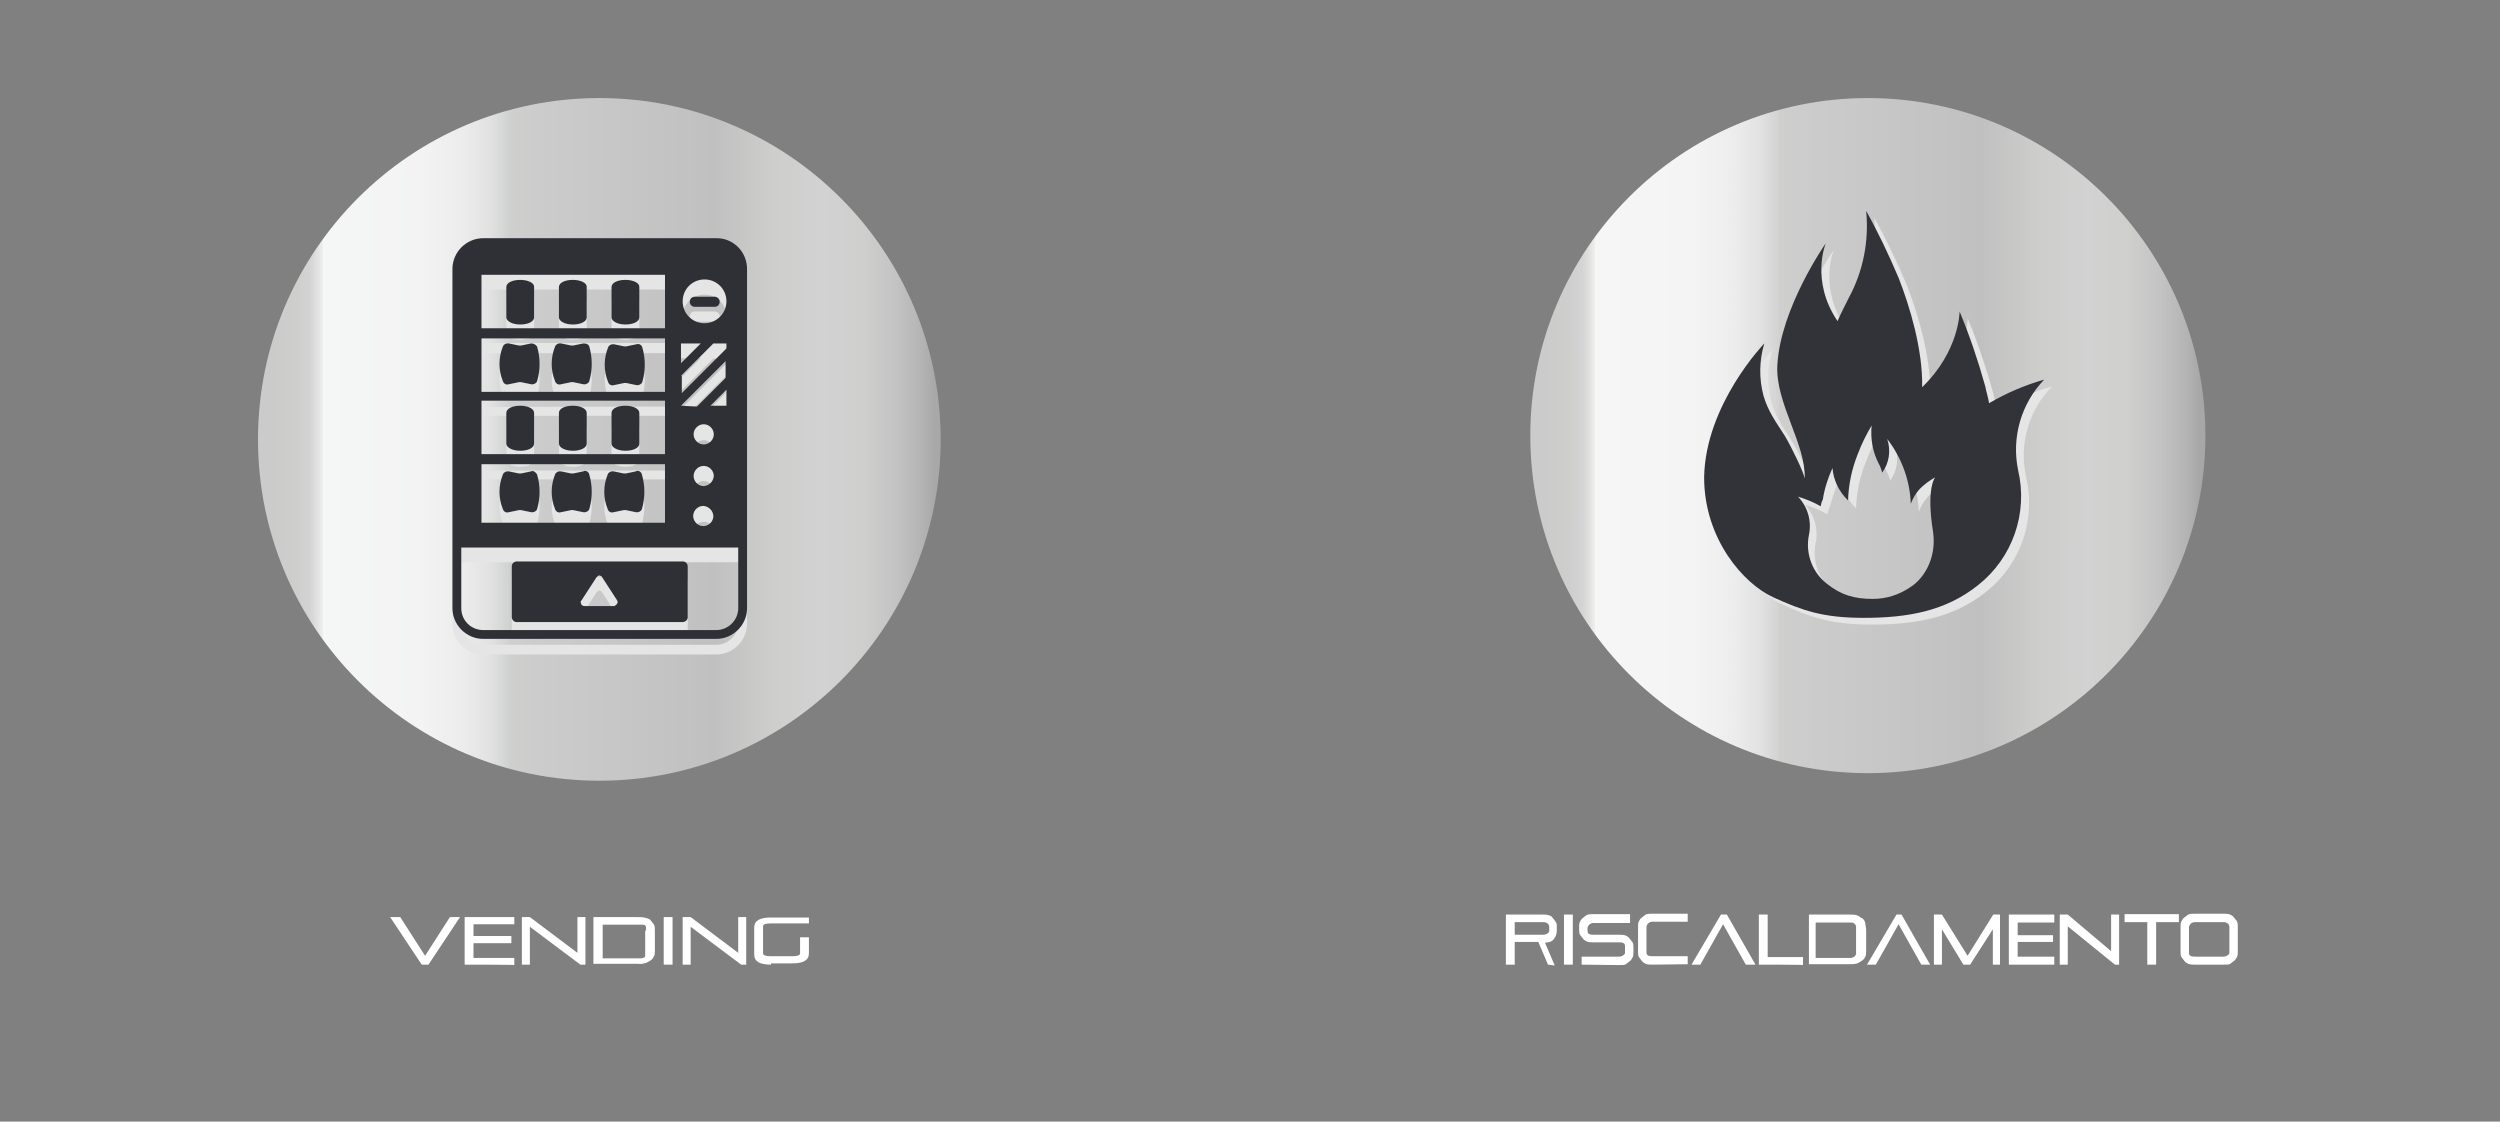 <?xml version="1.0" encoding="utf-8"?>
<!-- Generator: Adobe Illustrator 26.0.1, SVG Export Plug-In . SVG Version: 6.00 Build 0)  -->
<svg version="1.1" id="Livello_1" xmlns="http://www.w3.org/2000/svg" xmlns:xlink="http://www.w3.org/1999/xlink" x="0px" y="0px"
	 viewBox="0 0 594 266.5" style="enable-background:new 0 0 594 266.5;" xml:space="preserve">
<rect x="0" y="0" width="594" height="266.5" fill="#808080" stroke="none"/>
<style type="text/css">
	.st0{fill:url(#SVGID_1_);}
	.st1{fill:#FFFFFF;}
	.st2{fill:#E5E5E5;}
	.st3{fill:#2E3036;}
	.st4{fill:url(#SVGID_00000122720401710743516180000012940178228194230718_);}
	.st5{fill:#323239;}
	.st6{fill:url(#SVGID_00000119825320231232063760000001299310675850665890_);}
	.st7{fill:url(#SVGID_00000047020904666665969780000007657111330157400753_);}
</style>
<g id="Livello_2_00000049904785172592655120000012369567168337052052_">
	<g id="Livello_1-2">
		
			<linearGradient id="SVGID_1_" gradientUnits="userSpaceOnUse" x1="64.2" y1="1088.49" x2="222.06" y2="1088.49" gradientTransform="matrix(1 0 0 1 0 -984.1)">
			<stop  offset="0" style="stop-color:#CBCBCB"/>
			<stop  offset="4.000000e-02" style="stop-color:#CECECD"/>
			<stop  offset="6.000000e-02" style="stop-color:#D4D4D4"/>
			<stop  offset="7.000000e-02" style="stop-color:#E0E0DF"/>
			<stop  offset="8.000000e-02" style="stop-color:#F1F0F0"/>
			<stop  offset="8.000000e-02" style="stop-color:#F5F6F6"/>
			<stop  offset="0.23" style="stop-color:#F3F3F3"/>
			<stop  offset="0.29" style="stop-color:#ECECEC"/>
			<stop  offset="0.33" style="stop-color:#E1E2E1"/>
			<stop  offset="0.36" style="stop-color:#D0D1D1"/>
			<stop  offset="0.36" style="stop-color:#CFCFCE"/>
			<stop  offset="0.4" style="stop-color:#CCCCCC"/>
			<stop  offset="0.67" style="stop-color:#C1C0C0"/>
			<stop  offset="0.68" style="stop-color:#C2C2C2"/>
			<stop  offset="0.76" style="stop-color:#CECECD"/>
			<stop  offset="0.83" style="stop-color:#D2D2D2"/>
			<stop  offset="0.89" style="stop-color:#CFCFCE"/>
			<stop  offset="0.94" style="stop-color:#C4C4C4"/>
			<stop  offset="0.98" style="stop-color:#B4B4B4"/>
			<stop  offset="1" style="stop-color:#A9A8A8"/>
		</linearGradient>
		<circle class="st0" cx="142.4" cy="104.4" r="81.1"/>
		<path class="st1" d="M100.2,229.2l-7.5-11.3h2.4l5.9,9.2l5.9-9.2h2.4l-7.5,11.3H100.2z"/>
		<path class="st1" d="M110.4,229.2v-11.3h11.8v1.7h-9.7v2.8h9v1.7h-9v3.5h9.7v1.7C122.1,229.2,110.4,229.2,110.4,229.2z"/>
		<path class="st1" d="M137.9,229.2l-12-9v9H124v-11.3h1.9l11.3,8.5v-8.5h1.9v11.3L137.9,229.2z"/>
		<path class="st1" d="M141,229.2v-11.3h10.4c0.7,0,1.4,0,2.1,0.2c0.5,0.2,0.9,0.2,1.2,0.7c0.2,0.2,0.5,0.7,0.7,0.9
			c0.2,0.4,0.2,0.9,0.2,1.4v4.7c0,0.5,0,1-0.2,1.4c-0.2,0.4-0.4,0.7-0.7,0.9c-0.4,0.3-0.8,0.5-1.2,0.7c-0.7,0.2-1.4,0.3-2.1,0.2H141
			V229.2z M153.5,221.1v-0.7c0-0.2-0.1-0.4-0.2-0.5c-0.2-0.2-0.4-0.2-0.7-0.2h-9.4v8h9.2c0.2,0,0.5-0.2,0.7-0.2
			c0.2-0.2,0.2-0.2,0.2-0.5v-5.9L153.5,221.1z"/>
		<path class="st1" d="M157.7,229.2v-11.3h2.1v11.3L157.7,229.2z"/>
		<path class="st1" d="M176.1,229.2l-12-9v9h-1.9v-11.3h1.9l11.3,8.5v-8.5h1.9v11.3L176.1,229.2z"/>
		<path class="st1" d="M183.2,229.2c-2.6,0-4-0.7-4-2.4v-6.4c0-1.7,1.4-2.4,4-2.4h9v1.4h-9c-1.2,0-1.9,0.2-1.9,0.7v6.4
			c0,0.5,0.7,0.7,1.9,0.7h5c1.2,0,1.9-0.2,1.9-0.7v-3.8h2.1v3.8c0,1.7-1.4,2.4-4,2.4h-5V229.2z"/>
		<path class="st2" d="M170.2,60.3h-55.4c-4,0-7.3,3.3-7.3,7.3v80.6c0,4,3.3,7.3,7.3,7.3h55.4c4,0,7.3-3.3,7.3-7.3V67.6
			c0.1-4-3.1-7.2-7.1-7.3C170.3,60.3,170.2,60.3,170.2,60.3z M167.4,80.4c-2.9,0-5.2-2.3-5.2-5.2s2.3-5.2,5.2-5.2
			c2.9,0,5.2,2.3,5.2,5.2l0,0C172.5,78,170.2,80.3,167.4,80.4z M166.5,85.1l-4.7,4.7v-4.7H166.5z M114.4,68.8H158v12.7h-43.6V68.8z
			 M114.4,98.8H158v13h-43.6V98.8z M114.4,96.7V83.9H158v12.7L114.4,96.7L114.4,96.7z M161.8,92.9c0.1,0,0.2-0.1,0.2-0.2l7.3-7.3
			l0.2-0.2h3.1v1.2c-0.1,0-0.2,0.1-0.2,0.2L162,97v-4L161.8,92.9z M114.4,113.9H158v13.9h-43.6V113.9z M161.8,100
			c0.1,0,0.2-0.1,0.2-0.2l10.4-10.4v4c-0.1,0-0.2,0.1-0.2,0.2l-6.4,6.4l-0.2,0.2L161.8,100z M167.2,119.1c-1.3,0-2.4-1.1-2.4-2.4
			s1.1-2.4,2.4-2.4c1.3,0,2.4,1.1,2.4,2.4C169.5,118,168.5,119,167.2,119.1z M169.5,126.4c0,1.3-1.1,2.4-2.4,2.4s-2.4-1.1-2.4-2.4
			c0-1.3,1.1-2.4,2.4-2.4c1.2-0.1,2.3,0.8,2.4,2C169.5,126.1,169.5,126.3,169.5,126.4z M167.2,109.4c-1.3,0-2.4-1.1-2.4-2.4
			s1.1-2.4,2.4-2.4c1.3,0,2.4,1.1,2.4,2.4C169.5,108.3,168.5,109.3,167.2,109.4z M168.8,100.2l3.8-3.8v3.8H168.8z M170.2,153.2
			h-55.4c-2.9,0-5.2-2.3-5.2-5.2v-14.4h65.8V148C175.4,150.8,173.1,153.2,170.2,153.2C170.2,153.2,170.2,153.2,170.2,153.2z"/>
		<path class="st2" d="M162.2,137h-39.4c-0.6,0-1.2,0.5-1.2,1.1c0,0,0,0.1,0,0.1v12c0,0.6,0.5,1.2,1.1,1.2c0,0,0.1,0,0.1,0h39.4
			c0.6,0,1.2-0.5,1.2-1.1c0,0,0-0.1,0-0.1v-12c0.1-0.6-0.4-1.1-1-1.2C162.3,137,162.2,137,162.2,137z M138.2,146.2l3.5-5.4
			c0.2-0.2,0.5-0.5,0.7-0.5c0.3,0.1,0.6,0.2,0.7,0.5l3.5,5.4c0.2,0.3,0.2,0.6,0,0.9c-0.2,0.2-0.5,0.5-0.7,0.5h-7.1
			c-0.2,0-0.7-0.2-0.7-0.5C137.8,146.8,137.9,146.4,138.2,146.2C138.2,146.2,138.2,146.2,138.2,146.2z"/>
		<path class="st2" d="M123.6,70c-1.9,0-3.3,0.7-3.3,1.7V79c0,0.9,1.4,1.7,3.3,1.7c1.9,0,3.3-0.7,3.3-1.7v-7.3
			C126.9,70.7,125.4,70,123.6,70z"/>
		<path class="st2" d="M148.6,70c-1.9,0-3.3,0.7-3.3,1.7V79c0,0.9,1.4,1.7,3.3,1.7c1.9,0,3.3-0.7,3.3-1.7v-7.3
			C151.9,70.7,150.4,70,148.6,70z"/>
		<path class="st2" d="M123.6,100.2c-1.9,0-3.3,0.7-3.3,1.7v7.3c0,0.9,1.4,1.7,3.3,1.7c1.9,0,3.3-0.7,3.3-1.7v-7.3
			C126.9,100.7,125.4,100.2,123.6,100.2z"/>
		<path class="st2" d="M148.6,100.2c-1.9,0-3.3,0.7-3.3,1.7v7.3c0,0.9,1.4,1.7,3.3,1.7c1.9,0,3.3-0.7,3.3-1.7v-7.3
			C151.9,100.7,150.4,100.2,148.6,100.2z"/>
		<path class="st2" d="M136.1,70c-1.9,0-3.3,0.7-3.3,1.7V79c0,0.9,1.4,1.7,3.3,1.7c1.9,0,3.3-0.7,3.3-1.7v-7.3
			C139.4,70.7,137.9,70,136.1,70z"/>
		<path class="st2" d="M136.1,100.2c-1.9,0-3.3,0.7-3.3,1.7v7.3c0,0.9,1.4,1.7,3.3,1.7c1.9,0,3.3-0.7,3.3-1.7v-7.3
			C139.4,100.7,137.9,100.2,136.1,100.2z"/>
		<path class="st2" d="M126.2,85.3l-2.4,0.5h-0.5l-2.4-0.5c-0.6-0.1-1.2,0.2-1.4,0.7c-1.1,2.7-1.1,5.6,0,8.3
			c0.2,0.6,0.8,0.9,1.4,0.7l2.4-0.5h0.5l2.4,0.5c0.6,0.1,1.2-0.2,1.4-0.7c0.8-2.7,0.8-5.6,0-8.3C127.3,85.6,126.6,85.1,126.2,85.3z"
			/>
		<path class="st2" d="M138.6,85.3l-2.4,0.5h-0.5l-2.4-0.5c-0.6-0.1-1.2,0.2-1.4,0.7c-1.1,2.7-1.1,5.6,0,8.3
			c0.2,0.6,0.8,0.9,1.4,0.7l2.4-0.5h0.5l2.4,0.5c0.6,0.1,1.2-0.2,1.4-0.7c0.8-2.7,0.8-5.6,0-8.3C139.8,85.4,139.1,85.1,138.6,85.3z"
			/>
		<path class="st2" d="M152.6,86c-0.2-0.6-0.8-0.9-1.4-0.7l-2.4,0.5h-0.5l-2.4-0.5c-0.6-0.1-1.2,0.2-1.4,0.7c-1.1,2.7-1.1,5.6,0,8.3
			c0.2,0.6,0.8,0.9,1.4,0.7l2.4-0.5h0.5l2.4,0.5c0.6,0.1,1.2-0.2,1.4-0.7C153.4,91.6,153.4,88.7,152.6,86z"/>
		<path class="st2" d="M126.2,115.5l-2.4,0.5h-0.5l-2.4-0.5c-0.6-0.1-1.2,0.2-1.4,0.7c-1.1,2.7-1.1,5.6,0,8.3
			c0.2,0.6,0.8,0.9,1.4,0.7l2.4-0.5h0.5l2.4,0.5c0.6,0.1,1.2-0.2,1.4-0.7c0.8-2.7,0.8-5.6,0-8.3
			C127.2,115.8,126.7,115.5,126.2,115.5z"/>
		<path class="st2" d="M138.6,115.5l-2.4,0.5h-0.5l-2.4-0.5c-0.6-0.1-1.2,0.2-1.4,0.7c-1.1,2.7-1.1,5.6,0,8.3
			c0.2,0.6,0.8,0.9,1.4,0.7l2.4-0.5h0.5l2.4,0.5c0.6,0.1,1.2-0.2,1.4-0.7c0.8-2.7,0.8-5.6,0-8.3
			C139.7,115.7,139.1,115.4,138.6,115.5z"/>
		<path class="st2" d="M151.1,115.5l-2.4,0.5h-0.5l-2.4-0.5c-0.6-0.1-1.2,0.2-1.4,0.7c-1.1,2.7-1.1,5.6,0,8.3
			c0.2,0.6,0.8,0.9,1.4,0.7l2.4-0.5h0.5l2.4,0.5c0.6,0.1,1.2-0.2,1.4-0.7c0.8-2.7,0.8-5.6,0-8.3
			C152.2,115.7,151.6,115.4,151.1,115.5z"/>
		<path class="st2" d="M169.8,74h-4.7c-0.7,0-1.2,0.5-1.2,1.2s0.5,1.2,1.2,1.2h4.7c0.7,0,1.2-0.5,1.2-1.2S170.4,74,169.8,74z"/>
		<path class="st3" d="M170.2,56.6h-55.4c-4,0-7.3,3.3-7.3,7.3v80.6c0,4,3.3,7.3,7.3,7.3h55.4c4,0,7.3-3.3,7.3-7.3V64.1
			c0.1-4-3-7.4-7-7.5C170.4,56.6,170.3,56.6,170.2,56.6z M167.4,76.8c-2.9,0-5.2-2.3-5.2-5.2s2.3-5.2,5.2-5.2c2.9,0,5.2,2.3,5.2,5.2
			l0,0C172.6,74.5,170.2,76.8,167.4,76.8z M166.5,81.6l-4.7,4.7v-4.7H166.5z M114.4,65.3H158V78h-43.6V65.3z M114.4,95.2H158v12.7
			h-43.6V95.2z M114.4,93.1V80.4H158v12.7H114.4z M161.8,89.3c0.1,0,0.2-0.1,0.2-0.2l7.3-7.3l0.2-0.2h3.1v1.2
			c-0.1,0-0.2,0.1-0.2,0.2L162,93.4v-4L161.8,89.3z M114.4,110.3H158v13.9h-43.6V110.3z M161.8,96.4c0.1,0,0.2-0.1,0.2-0.2
			l10.4-10.4v4c-0.1,0-0.2,0.1-0.2,0.2l-6.4,6.4l-0.2,0.2L161.8,96.4z M167.2,115.5c-1.3,0-2.4-1.1-2.4-2.4s1.1-2.4,2.4-2.4
			c1.3,0,2.4,1.1,2.4,2.4C169.5,114.4,168.5,115.4,167.2,115.5z M169.5,122.6c0,1.3-1.1,2.4-2.4,2.4s-2.4-1.1-2.4-2.4
			c0-1.3,1.1-2.4,2.4-2.4C168.4,120.3,169.4,121.3,169.5,122.6z M167.2,105.6c-1.3,0-2.4-1.1-2.4-2.4s1.1-2.4,2.4-2.4
			c1.3,0,2.4,1.1,2.4,2.4C169.6,104.5,168.5,105.6,167.2,105.6z M168.8,96.4l3.8-3.8v3.8H168.8z M170.2,149.7h-55.4
			c-2.9,0-5.2-2.3-5.2-5.2v-14.4h65.8v14.4C175.4,147.4,173,149.7,170.2,149.7z"/>
		<path class="st3" d="M162.2,133.4h-39.4c-0.6,0-1.2,0.5-1.2,1.1c0,0,0,0.1,0,0.1v12c0,0.6,0.5,1.2,1.1,1.2c0,0,0.1,0,0.1,0h39.4
			c0.6,0,1.2-0.5,1.2-1.1c0,0,0-0.1,0-0.1v-12C163.4,133.9,162.9,133.4,162.2,133.4C162.2,133.4,162.2,133.4,162.2,133.4z
			 M138.2,142.6l3.5-5.4c0.2-0.2,0.5-0.5,0.7-0.5c0.3,0.1,0.6,0.2,0.7,0.5l3.5,5.4c0.2,0.3,0.2,0.6,0,0.9c-0.2,0.2-0.5,0.5-0.7,0.5
			h-7.1c-0.2,0-0.7-0.2-0.7-0.5C137.9,143.1,137.9,142.9,138.2,142.6z"/>
		<path class="st3" d="M123.6,66.5c-1.9,0-3.3,0.7-3.3,1.7v7.2c0,0.9,1.4,1.7,3.3,1.7c1.9,0,3.3-0.7,3.3-1.7v-7.3
			C126.9,67.2,125.4,66.5,123.6,66.5z"/>
		<path class="st3" d="M148.6,66.5c-1.9,0-3.3,0.7-3.3,1.7v7.2c0,0.9,1.4,1.7,3.3,1.7c1.9,0,3.3-0.7,3.3-1.7v-7.3
			C151.9,67.2,150.4,66.5,148.6,66.5z"/>
		<path class="st3" d="M123.6,96.4c-1.9,0-3.3,0.7-3.3,1.7v7.3c0,0.9,1.4,1.7,3.3,1.7c1.9,0,3.3-0.7,3.3-1.7v-7.3
			C126.9,97.1,125.4,96.4,123.6,96.4z"/>
		<path class="st3" d="M148.6,96.4c-1.9,0-3.3,0.7-3.3,1.7v7.3c0,0.9,1.4,1.7,3.3,1.7c1.9,0,3.3-0.7,3.3-1.7v-7.3
			C151.9,97.1,150.4,96.4,148.6,96.4z"/>
		<path class="st3" d="M136.1,66.5c-1.9,0-3.3,0.7-3.3,1.7v7.2c0,0.9,1.4,1.7,3.3,1.7c1.9,0,3.3-0.7,3.3-1.7v-7.3
			C139.4,67.2,137.9,66.5,136.1,66.5z"/>
		<path class="st3" d="M136.1,96.4c-1.9,0-3.3,0.7-3.3,1.7v7.3c0,0.9,1.4,1.7,3.3,1.7c1.9,0,3.3-0.7,3.3-1.7v-7.3
			C139.4,97.1,137.9,96.4,136.1,96.4z"/>
		<path class="st3" d="M126.2,81.6l-2.4,0.5h-0.5l-2.4-0.5c-0.6-0.1-1.2,0.2-1.4,0.7c-1.1,2.7-1.1,5.6,0,8.3
			c0.2,0.6,0.8,0.9,1.4,0.7l2.4-0.5h0.5l2.4,0.5c0.6,0.1,1.2-0.2,1.4-0.7c0.8-2.7,0.8-5.6,0-8.3C127.2,81.8,126.7,81.6,126.2,81.6z"
			/>
		<path class="st3" d="M138.6,81.6l-2.4,0.5h-0.5l-2.4-0.5c-0.6-0.1-1.2,0.2-1.4,0.7c-1.1,2.7-1.1,5.6,0,8.3
			c0.2,0.6,0.8,0.9,1.4,0.7l2.4-0.5h0.5l2.4,0.5c0.6,0.1,1.2-0.2,1.4-0.7c0.8-2.7,0.8-5.6,0-8.3C139.8,81.8,139.4,81.6,138.6,81.6z"
			/>
		<path class="st3" d="M152.6,82.5c-0.2-0.6-0.8-0.9-1.4-0.7l-2.4,0.5h-0.5l-2.4-0.5c-0.6-0.1-1.2,0.2-1.4,0.7
			c-1.1,2.7-1.1,5.6,0,8.3c0.2,0.6,0.8,0.9,1.4,0.7l2.4-0.5h0.5l2.4,0.5c0.6,0.1,1.2-0.2,1.4-0.7C153.4,88.1,153.4,85.2,152.6,82.5z
			"/>
		<path class="st3" d="M126.2,112l-2.4,0.5h-0.5l-2.4-0.5c-0.6-0.1-1.2,0.2-1.4,0.7c-1.1,2.7-1.1,5.6,0,8.3c0.2,0.6,0.8,0.9,1.4,0.7
			l2.4-0.5h0.5l2.4,0.5c0.6,0.1,1.2-0.2,1.4-0.7c0.8-2.7,0.8-5.6,0-8.3C127.3,112.2,126.6,111.7,126.2,112z"/>
		<path class="st3" d="M138.6,112l-2.4,0.5h-0.5l-2.4-0.5c-0.6-0.1-1.2,0.2-1.4,0.7c-1.1,2.7-1.1,5.6,0,8.3c0.2,0.6,0.8,0.9,1.4,0.7
			l2.4-0.5h0.5l2.4,0.5c0.6,0.1,1.2-0.2,1.4-0.7c0.8-2.7,0.8-5.6,0-8.3c-0.1-0.5-0.6-0.9-1.2-0.8C138.7,111.9,138.6,112,138.6,112z"
			/>
		<path class="st3" d="M151.1,112l-2.4,0.5h-0.5l-2.4-0.5c-0.6-0.1-1.2,0.2-1.4,0.7c-1.1,2.7-1.1,5.6,0,8.3c0.2,0.6,0.8,0.9,1.4,0.7
			l2.4-0.5h0.5l2.4,0.5c0.6,0.1,1.2-0.2,1.4-0.7c0.8-2.7,0.8-5.6,0-8.3c-0.1-0.5-0.6-0.9-1.2-0.8C151.2,111.9,151.1,112,151.1,112z"
			/>
		<path class="st3" d="M169.8,70.5h-4.7c-0.7,0-1.2,0.5-1.2,1.2s0.5,1.2,1.2,1.2h4.7c0.7,0,1.2-0.5,1.2-1.2S170.4,70.5,169.8,70.5z"
			/>
	</g>
</g>
<g id="Livello_2_00000019654650661427768880000006989040519338709431_">
	<g id="Livello_1-2_00000163060474270425303820000013516504181105637774_">
		
			<linearGradient id="SVGID_00000057136980901492028540000002326412127626268583_" gradientUnits="userSpaceOnUse" x1="366.607" y1="-360.889" x2="522.547" y2="-360.889" gradientTransform="matrix(1 0 0 -1 2.831392e-03 -257.384)">
			<stop  offset="0" style="stop-color:#CBCBCB"/>
			<stop  offset="4.000000e-02" style="stop-color:#CECECD"/>
			<stop  offset="6.000000e-02" style="stop-color:#D4D4D4"/>
			<stop  offset="7.000000e-02" style="stop-color:#E0E0DF"/>
			<stop  offset="8.000000e-02" style="stop-color:#F1F0F0"/>
			<stop  offset="8.000000e-02" style="stop-color:#F6F6F6"/>
			<stop  offset="0.23" style="stop-color:#F4F4F4"/>
			<stop  offset="0.29" style="stop-color:#EDEDEE"/>
			<stop  offset="0.33" style="stop-color:#E2E2E2"/>
			<stop  offset="0.36" style="stop-color:#D2D2D2"/>
			<stop  offset="0.36" style="stop-color:#CFCFCE"/>
			<stop  offset="0.4" style="stop-color:#CCCCCC"/>
			<stop  offset="0.67" style="stop-color:#C1C0C0"/>
			<stop  offset="0.68" style="stop-color:#C2C2C2"/>
			<stop  offset="0.76" style="stop-color:#CECECD"/>
			<stop  offset="0.83" style="stop-color:#D2D2D2"/>
			<stop  offset="0.89" style="stop-color:#CFCFCE"/>
			<stop  offset="0.94" style="stop-color:#C4C4C4"/>
			<stop  offset="0.98" style="stop-color:#B4B4B4"/>
			<stop  offset="1" style="stop-color:#A8A7A7"/>
		</linearGradient>
		<circle style="fill:url(#SVGID_00000057136980901492028540000002326412127626268583_);" cx="443.8" cy="103.5" r="80.2"/>
		<path class="st2" d="M487.6,91.8c-4.6,1.3-9,3.2-13.1,5.6c-0.2-1.4-0.7-2.8-0.9-4c-1.7-6.1-3.7-12-6.1-17.8c0,0,0,9.4-8.9,18
			c0.2-8.9-3-19.4-5.6-26c-2.3-5.4-4.8-10.7-7.7-15.9c0.7,7.2-0.7,14.4-4.2,20.8c-0.9,1.9-1.9,3.7-2.6,5.4
			c-6.5-9.6-2.8-18.5-2.8-18.5s-10.8,15.4-11.5,29c-0.5,8.9,6.8,18.7,6.5,26.9c-0.2-1.4-3-7.2-4.7-10.1c-2.1-3.3-4-5.8-5.1-9.6
			c-1.1-4.1-1-8.4,0.2-12.4c0,0-14,14.5-14.3,31.8c0,14.7,9.4,25.3,16.4,28.5s11.9,4.9,21.5,4.9c10.5,0,19.4-1.6,27.1-7.7
			c8.3-6.5,12-17.2,9.6-27.4C479.7,105.6,482,97.4,487.6,91.8z M460.9,128.3c0.9,6.3-2.3,11.2-5.4,13.1c-2.6,1.8-5.7,2.8-8.9,2.8
			c-4.4,0-7.5-0.9-10.8-3.5c-3.6-2.7-5.3-7.3-4.4-11.7c0.7-3.3-0.3-6.7-2.6-9.1c1.9,0.6,3.7,1.3,5.4,2.3c0.1-0.6,0.2-1.1,0.5-1.6
			c0.7-2.5,1.6-5,2.6-7.5c0.2,2.9,1.6,5.7,3.7,7.7c0.1-3.8,0.9-7.5,2.3-11c0.9-2.4,2-4.6,3.3-6.8c-0.3,3.1,0.2,6.1,1.6,8.9
			c0.4,0.7,0.7,1.5,0.9,2.3c1.7-2.3,2.1-5.3,1.2-8c3.4,4.4,5.4,9.8,5.6,15.4c0.5-1.3,1.2-2.5,2.1-3.5c1.1-1.1,2.3-2,3.7-2.8
			C461.7,115.3,459.5,117.8,460.9,128.3z"/>
		<path class="st5" d="M485.7,90.2c-4.6,1.3-9,3.2-13.1,5.6c-0.2-1.4-0.7-2.8-0.9-4c-1.7-6.1-3.7-12-6.1-17.8c0,0,0,9.4-8.9,18
			c0.2-8.9-3-19.4-5.6-26c-2.3-5.4-4.8-10.7-7.7-15.9c0.7,7.2-0.7,14.4-4.2,20.8c-0.9,1.9-1.9,3.7-2.6,5.4
			c-6.5-9.6-2.8-18.5-2.8-18.5s-10.8,15.4-11.5,29c-0.5,8.9,6.8,18.7,6.5,26.9c-0.2-1.4-3-7.2-4.7-10.1c-2.1-3.3-4-5.8-5.1-9.6
			c-1.1-4.1-1-8.4,0.2-12.4c0,0-14,14.5-14.3,31.8c0,14.7,9.4,25.3,16.4,28.5s11.9,4.9,21.5,4.9c10.5,0,19.4-1.6,27.1-7.7
			c8.3-6.5,12-17.2,9.6-27.4C477.9,104,480.2,95.9,485.7,90.2z M459.3,126.4c0.9,6.3-2.3,11.2-5.4,13.1c-2.6,1.8-5.7,2.8-8.9,2.8
			c-4.4,0-7.5-0.9-10.8-3.5c-3.6-2.7-5.3-7.3-4.4-11.7c0.7-3.3-0.3-6.7-2.6-9.1c1.9,0.6,3.7,1.3,5.4,2.3c0.1-0.6,0.2-1.1,0.5-1.6
			c0.4-2.6,1.2-5.1,2.3-7.5c0.2,2.9,1.6,5.7,3.7,7.7c0.1-3.8,0.9-7.5,2.3-11c0.9-2.4,2-4.6,3.3-6.8c-0.3,3.1,0.2,6.1,1.6,8.9
			c0.4,0.7,0.7,1.5,0.9,2.3c1.7-2.3,2.1-5.3,1.2-8c3.4,4.4,5.4,9.8,5.6,15.4c0.5-1.3,1.2-2.5,2.1-3.5c1.1-1.1,2.3-2,3.7-2.8
			C459.8,113.4,457.6,115.9,459.3,126.4z"/>
		<path class="st1" d="M367.8,229.2l-2.3-5.4h-5.6v5.4h-2.1v-11.9h8.7c0.5,0,1.1,0,1.6,0.2c0.7,0.2,0.7,0.5,0.9,0.7
			c0.2,0.2,0.5,0.7,0.7,0.9c0.2,0.4,0.2,0.8,0.2,1.2v0.7c0,0.8-0.2,1.5-0.7,2.1c-0.5,0.7-0.9,0.7-2.1,0.9l2.3,5.4L367.8,229.2
			L367.8,229.2z M368.1,220.3c0-0.7-0.5-1.2-1.4-1.2h-6.8v3h6.8c0.7,0,1.4-0.5,1.4-0.9V220.3z"/>
		<path class="st1" d="M371.6,229.2v-11.9h2.1v11.9H371.6z"/>
		<path class="st1" d="M375.8,229.2v-1.9h8.9c0.7,0,1.4-0.5,1.4-0.9v-1.6c0-0.7-0.5-0.9-1.4-0.9h-6.1c-0.5,0-1.1,0-1.6-0.2
			c-0.4-0.2-0.7-0.4-0.9-0.7c-0.2-0.2-0.5-0.7-0.7-0.9c-0.2-0.4-0.2-0.8-0.2-1.2v-0.7c0-0.4,0-0.8,0.2-1.2c0.2-0.4,0.4-0.7,0.7-0.9
			c0.2-0.2,0.7-0.5,0.9-0.7c0.5-0.2,1.1-0.2,1.6-0.2h8.7v2.1h-8.7c-0.7,0-1.3,0.5-1.4,1.2v0.7c0,0.7,0.5,0.9,1.4,0.9h6.1
			c0.5,0,1.1,0,1.6,0.2c0.4,0.2,0.7,0.4,0.9,0.7c0.2,0.2,0.5,0.7,0.7,0.9c0.2,0.4,0.2,0.8,0.2,1.2v1.2c0,0.4,0,0.8-0.2,1.2
			c-0.2,0.4-0.4,0.7-0.7,0.9c-0.2,0.2-0.7,0.5-0.9,0.7c-0.2,0.2-0.9,0.2-1.6,0.2L375.8,229.2L375.8,229.2z"/>
		<path class="st1" d="M392.6,229.2c-0.5,0-1.1,0-1.6-0.2c-0.4-0.2-0.7-0.4-0.9-0.7c-0.2-0.2-0.5-0.7-0.7-0.9
			c-0.2-0.4-0.2-0.8-0.2-1.2v-6.1c0-0.4,0-0.8,0.2-1.2c0.2-0.4,0.4-0.7,0.7-0.9c0.2-0.2,0.7-0.5,0.9-0.7c0.5-0.2,1.1-0.2,1.6-0.2
			h8.4v1.9h-8.4c-0.7,0-1.3,0.5-1.4,1.2v6.1c0,0.7,0.5,0.9,1.4,0.9h8.4v1.9C401,229.1,392.6,229.2,392.6,229.2z"/>
		<path class="st1" d="M414.8,229.2l-5.4-9.6l-5.4,9.6h-2.1l7-11.9h1.4l6.8,11.9H414.8z"/>
		<path class="st1" d="M417.9,229.2v-11.9h2.1v10.1h8.4v1.9C428.4,229.2,417.9,229.2,417.9,229.2z"/>
		<path class="st1" d="M429.8,229.2v-11.9h9.6c0.6,0,1.3,0,1.9,0.2c0.5,0.2,0.7,0.5,1.2,0.7c0.4,0.3,0.6,0.7,0.7,1.2
			c0,0.5,0.2,0.9,0.2,1.6v4.9c0,0.5,0,1-0.2,1.4c-0.2,0.4-0.4,0.7-0.7,0.9c-0.4,0.3-0.8,0.5-1.2,0.7c-0.6,0.2-1.3,0.2-1.9,0.2h-9.6
			V229.2z M441,220.8v-0.7c-0.1-0.3-0.2-0.6-0.5-0.7c-0.2-0.2-0.4-0.2-0.7-0.2h-8.4v8.4h8.4c0.2,0,0.5-0.2,0.7-0.2
			c0.2-0.2,0.4-0.4,0.5-0.7V220.8L441,220.8z"/>
		<path class="st1" d="M456.5,229.2l-5.4-9.6l-5.4,9.6h-2.1l7-11.9h1.2l6.8,11.9H456.5z"/>
		<path class="st1" d="M473.5,229.2v-8.4l-5.4,8.4h-1.6l-5.1-8.4v8.4h-1.9v-11.9h1.9l6.1,9.8l6.1-9.8h1.6v11.9H473.5z"/>
		<path class="st1" d="M477.3,229.2v-11.9h10.8v1.9h-8.7v3h8.4v1.6h-8.4v3.5h8.7v1.9H477.3z"/>
		<path class="st1" d="M502.5,229.2l-11.2-9.1v9.1h-1.9v-11.9h1.9l10.3,8.7v-8.7h1.9v11.9H502.5z"/>
		<path class="st1" d="M510.2,229.2v-10.1h-5.4v-1.9h12.9v1.9h-5.4v10.1L510.2,229.2z"/>
		<path class="st1" d="M521.5,229.2c-0.5,0-1.1,0-1.6-0.2c-0.4-0.2-0.7-0.4-0.9-0.7c-0.2-0.2-0.5-0.7-0.7-0.9
			c-0.2-0.4-0.2-0.8-0.2-1.2v-6.1c0-0.4,0-0.8,0.2-1.2c0.2-0.4,0.4-0.7,0.7-0.9c0.2-0.2,0.7-0.5,0.9-0.7c0.5-0.2,1.1-0.2,1.6-0.2
			h6.8c0.5,0,1.1,0,1.6,0.2c0.4,0.2,0.7,0.4,0.9,0.7c0.2,0.2,0.5,0.7,0.7,0.9c0.2,0.4,0.2,0.8,0.2,1.2v6.1c0,0.4,0,0.8-0.2,1.2
			c-0.2,0.4-0.4,0.7-0.7,0.9c-0.2,0.2-0.7,0.5-0.9,0.7s-0.9,0.2-1.6,0.2H521.5z M529.7,220.3c0-0.7-0.5-1.2-1.4-1.2h-6.8
			c-0.7,0-1.3,0.5-1.4,1.2v6.1c0,0.7,0.5,0.9,1.4,0.9h6.8c0.7,0,1.4-0.5,1.4-0.9V220.3z"/>
	</g>
</g>
<g id="Livello_2_00000018231761092439240070000008922882470918190015_">
	<g id="Livello_1-2_00000061435791883940161010000011547664112429451168_">
		
			<linearGradient id="SVGID_00000138552107400840104840000010002498487382289807_" gradientUnits="userSpaceOnUse" x1="1451.067" y1="1063.441" x2="1608.117" y2="1063.441" gradientTransform="matrix(1 0 0 1 0 -986.3)">
			<stop  offset="0" style="stop-color:#CBCBCB"/>
			<stop  offset="4.000000e-02" style="stop-color:#CECECD"/>
			<stop  offset="6.000000e-02" style="stop-color:#D4D4D4"/>
			<stop  offset="7.000000e-02" style="stop-color:#E0E0DF"/>
			<stop  offset="8.000000e-02" style="stop-color:#F1F0F0"/>
			<stop  offset="8.000000e-02" style="stop-color:#F6F6F6"/>
			<stop  offset="0.23" style="stop-color:#F4F4F4"/>
			<stop  offset="0.29" style="stop-color:#EDEDEE"/>
			<stop  offset="0.33" style="stop-color:#E2E2E2"/>
			<stop  offset="0.36" style="stop-color:#D2D2D2"/>
			<stop  offset="0.36" style="stop-color:#CFCFCE"/>
			<stop  offset="0.4" style="stop-color:#CCCCCC"/>
			<stop  offset="0.67" style="stop-color:#C1C0C0"/>
			<stop  offset="0.68" style="stop-color:#C2C2C2"/>
			<stop  offset="0.76" style="stop-color:#CECECD"/>
			<stop  offset="0.83" style="stop-color:#D2D2D2"/>
			<stop  offset="0.89" style="stop-color:#CFCFCE"/>
			<stop  offset="0.94" style="stop-color:#C4C4C4"/>
			<stop  offset="0.98" style="stop-color:#B4B4B4"/>
			<stop  offset="1" style="stop-color:#A8A7A7"/>
		</linearGradient>
		<circle style="fill:url(#SVGID_00000138552107400840104840000010002498487382289807_);" cx="1529" cy="77.1" r="80.6"/>
		<path class="st1" d="M1484.9,202.1v-11.3h-7.1v-1.9h16.3v1.9h-6.8v11.3H1484.9z"/>
		<path class="st1" d="M1495.8,202.1v-13.5h13.7v1.9h-11.3v3.3h10.6v1.9h-10.6v4h11.3v2.4L1495.8,202.1z"/>
		<path class="st1" d="M1512.1,202.1v-1.9h11.6c1.2,0,1.7-0.5,1.7-1.2v-1.7c0-0.9-0.5-1.2-1.7-1.2h-7.8c-0.6,0-1.3,0-1.9-0.2
			c-0.5-0.2-0.9-0.5-1.4-0.7c-0.2-0.2-0.5-0.7-0.7-0.9c-0.2-0.4-0.2-0.9-0.2-1.4v-0.7c0-0.5,0-1,0.2-1.4c0.2-0.4,0.4-0.7,0.7-0.9
			c0.4-0.3,0.9-0.6,1.4-0.7c0.6-0.2,1.3-0.2,1.9-0.2h11.3v1.9h-11.4c-1.2,0-1.7,0.5-1.7,1.2v0.7c0,0.9,0.5,1.2,1.7,1.2h7.8
			c0.6,0,1.3,0,1.9,0.2c0.5,0.2,0.9,0.5,1.4,0.7c0.2,0.2,0.5,0.7,0.7,0.9c0.2,0.4,0.2,0.9,0.2,1.4v1.7c0,0.5,0,1-0.2,1.4
			c-0.2,0.4-0.4,0.7-0.7,0.9c-0.4,0.3-0.9,0.6-1.4,0.7c-0.6,0.2-1.3,0.2-1.9,0.2H1512.1z"/>
		<path class="st1" d="M1530,202.1v-1.9h11.6c1.2,0,1.7-0.5,1.7-1.2v-1.7c0-0.9-0.5-1.2-1.7-1.2h-7.8c-0.6,0-1.3,0-1.9-0.2
			c-0.5-0.2-0.9-0.5-1.4-0.7c-0.2-0.2-0.5-0.7-0.7-0.9v-2.4c0-0.5,0-1,0.2-1.4c0.2-0.4,0.4-0.7,0.7-0.9c0.4-0.3,0.9-0.6,1.4-0.7
			c0.6-0.2,1.3-0.2,1.9-0.2h11.3v1.9H1534c-1.2,0-1.7,0.5-1.7,1.2v0.7c0,0.9,0.5,1.2,1.7,1.2h7.8c0.6,0,1.3,0,1.9,0.2
			c0.5,0.2,0.9,0.5,1.4,0.7c0.2,0.2,0.5,0.7,0.7,0.9c0.2,0.4,0.2,0.9,0.2,1.4v1.7c0,0.5,0,1-0.2,1.4c-0.2,0.4-0.4,0.7-0.7,0.9
			c-0.4,0.3-0.9,0.6-1.4,0.7c-0.5,0.4-1.2,0.6-1.9,0.5H1530z"/>
		<path class="st1" d="M1548.1,202.1v-13.5h2.6V202h-2.6V202.1z"/>
		<path class="st1" d="M1553.1,202.1v-13.5h2.6v11.3h10.8v2.1L1553.1,202.1L1553.1,202.1z"/>
		<path class="st1" d="M1568.4,202.1v-13.5h13.7v1.9h-11.3v3.3h10.8v1.9H1571v4h11.3v2.4L1568.4,202.1z"/>
		<path class="st2" d="M1553.1,49.4c1.2-1.4,1.4-11.6-0.9-13.7c-16.5-1.9-17.4-15.3-17.4-15.3c-1.8-0.6-3.8-0.8-5.7-0.7
			c-4.7,0-5.7,0.7-5.7,0.7s-0.9,13.4-17.4,15.3c-2.6,1.9-2.1,12-0.9,13.7c7.1,2.6,11.8,12,10.1,23.1s-11.1,17.2-10.8,28.3
			c0.2,4.2,11.8,5.9,22.6,6.1v18.4c-9.7,0.2-17.2,2.4-17.2,5.2s8.7,5.2,19.3,5.2s19.3-2.4,19.3-5.2c0-2.6-7.5-5-17.2-5.2v-18.4
			c11.1-0.2,22.6-1.9,22.6-6.1c0-11.1-9.2-17.2-10.8-28.3C1541.4,61.4,1546,52,1553.1,49.4z"/>
		<path class="st5" d="M1553.1,45.9c1.2-1.4,1.4-11.6-0.9-13.7c-16.5-1.9-17.4-15.3-17.4-15.3c-1.8-0.6-3.8-0.8-5.7-0.7
			c-4.7,0-5.7,0.7-5.7,0.7s-0.9,13.4-17.4,15.3c-2.6,1.9-2.1,12-0.9,13.7c7.1,2.6,11.8,12,10.1,23.1s-11.1,17.2-10.8,28.3
			c0.2,4.2,11.8,5.9,22.6,6.1v18.4c-9.7,0.2-17.2,2.4-17.2,5.2c0,2.8,8.7,5.2,19.3,5.2s19.3-2.4,19.3-5.2c0-2.6-7.5-5-17.2-5.2
			v-18.4c11.1-0.2,22.6-1.9,22.6-6.1c0-11.1-9.2-17.2-10.8-28.3C1541.4,57.9,1546,48.4,1553.1,45.9z"/>
	</g>
</g>
<g id="Livello_2_00000137849044800919225660000010817763109641168316_">
	<g id="Livello_1-2_00000026858385569137794530000004811564694331773318_">
		
			<linearGradient id="SVGID_00000019667226657765689300000006342125125653166216_" gradientUnits="userSpaceOnUse" x1="754.86" y1="1351.64" x2="911.91" y2="1351.64" gradientTransform="matrix(1 0 0 1 0 -1283.1)">
			<stop  offset="0" style="stop-color:#CBCBCB"/>
			<stop  offset="4.000000e-02" style="stop-color:#CECECD"/>
			<stop  offset="6.000000e-02" style="stop-color:#D4D4D4"/>
			<stop  offset="7.000000e-02" style="stop-color:#E0E0DF"/>
			<stop  offset="8.000000e-02" style="stop-color:#F1F0F0"/>
			<stop  offset="8.000000e-02" style="stop-color:#F5F6F6"/>
			<stop  offset="0.23" style="stop-color:#F3F3F3"/>
			<stop  offset="0.29" style="stop-color:#ECECEC"/>
			<stop  offset="0.33" style="stop-color:#E1E2E1"/>
			<stop  offset="0.36" style="stop-color:#D0D1D1"/>
			<stop  offset="0.36" style="stop-color:#CFCFCE"/>
			<stop  offset="0.4" style="stop-color:#CCCCCC"/>
			<stop  offset="0.67" style="stop-color:#C1C0C0"/>
			<stop  offset="0.68" style="stop-color:#C2C2C2"/>
			<stop  offset="0.76" style="stop-color:#CECECD"/>
			<stop  offset="0.83" style="stop-color:#D2D2D2"/>
			<stop  offset="0.89" style="stop-color:#CFCFCE"/>
			<stop  offset="0.94" style="stop-color:#C4C4C4"/>
			<stop  offset="0.98" style="stop-color:#B4B4B4"/>
			<stop  offset="1" style="stop-color:#A9A8A8"/>
		</linearGradient>
		<circle style="fill:url(#SVGID_00000019667226657765689300000006342125125653166216_);" cx="832.9" cy="68.5" r="80.6"/>
		<path class="st2" d="M821.1,22.5v39.1h-31.3v46.9h50.9V93h15.5v15.5h19.6v-86H821.1z M801.5,97h-4v-4h4V97z M801.5,89.2h-4v-4h4
			V89.2z M801.5,81.2h-4v-4h4V81.2z M801.5,73.4h-4v-3.8h4V73.4z M809.3,97h-4v-4h4V97z M809.3,89.2h-4v-4h4V89.2z M809.3,81.2h-4
			v-4h4V81.2z M809.3,73.4h-4v-3.8h4V73.4z M817.1,97h-4v-4h4V97z M817.1,89.2h-4v-4h4V89.2z M817.1,81.2h-4v-4h4V81.2z M817.1,73.4
			h-4v-3.8h4V73.4z M836.6,85.2h-7.8v-7.8h7.8V85.2z M836.6,69.7h-7.8v-7.8h7.8V69.7z M836.6,53.9h-7.8v-7.8h7.8V53.9z M836.6,38.3
			h-7.8v-7.8h7.8V38.3z M852.4,85.2h-7.8v-7.8h7.8V85.2z M852.4,69.7h-7.8v-7.8h7.8V69.7z M852.4,53.9h-7.8v-7.8h7.8V53.9z
			 M852.4,38.3h-7.8v-7.8h7.8V38.3z M868,85.2h-7.8v-7.8h7.8V85.2z M868,69.7h-7.8v-7.8h7.8V69.7z M868,53.9h-7.8v-7.8h7.8V53.9z
			 M868,38.3h-7.8v-7.8h7.8V38.3z"/>
		<path class="st3" d="M821.1,19v39.1h-31.3V105h50.9V89.5h15.5V105h19.6V19L821.1,19z M801.5,93.4h-4v-4h4V93.4z M801.5,85.4h-4v-4
			h4V85.4z M801.5,77.7h-4v-4h4V77.7z M801.5,69.9h-4v-4h4V69.9z M809.3,93.4h-4v-4h4V93.4z M809.3,85.4h-4v-4h4V85.4z M809.3,77.7
			h-4v-4h4V77.7z M809.3,69.9h-4v-4h4V69.9z M817.1,93.4h-4v-4h4V93.4z M817.1,85.4h-4v-4h4V85.4z M817.1,77.7h-4v-4h4V77.7z
			 M817.1,69.9h-4v-4h4V69.9z M836.6,81.7h-7.8v-7.8h7.8V81.7z M836.6,65.9h-7.8v-7.8h7.8V65.9z M836.6,50.3h-7.8v-7.8h7.8V50.3z
			 M836.6,34.8h-7.8V27h7.8V34.8z M852.4,81.7h-7.8v-7.8h7.8V81.7z M852.4,65.9h-7.8v-7.8h7.8V65.9z M852.4,50.3h-7.8v-7.8h7.8V50.3
			z M852.4,34.8h-7.8V27h7.8V34.8z M868,81.7h-7.8v-7.8h7.8V81.7z M868,65.9h-7.8v-7.8h7.8V65.9z M868,50.3h-7.8v-7.8h7.8V50.3z
			 M868,34.8h-7.8V27h7.8V34.8z"/>
		<path class="st1" d="M779.6,172.2v4.7h-2.1v-11.5h12v1.9h-9.9v3.5h9.2v1.6L779.6,172.2z"/>
		<path class="st1" d="M802.7,177.1l-6.1-9.4l-6.1,9.4h-2.4l7.8-11.5h1.6l7.8,11.5H802.7z"/>
		<path class="st1" d="M809.8,177.1c-0.5,0.1-1.1,0-1.6-0.2c-0.4-0.2-0.8-0.4-1.2-0.5c-0.5-0.2-0.5-0.5-0.5-0.9
			c-0.2-0.4-0.2-0.8-0.2-1.2v-6.1c0-0.4,0-0.8,0.2-1.2c0.2-0.5,0.5-0.7,0.5-0.9c0.3-0.3,0.8-0.5,1.2-0.5c0.5-0.2,1.1-0.2,1.6-0.2
			h9.4v1.6h-9.4c-0.9,0-1.4,0.5-1.4,1.2v6.1c0,0.7,0.5,1.2,1.4,1.2h9.4v1.6L809.8,177.1z"/>
		<path class="st1" d="M824.6,177.1c-0.5,0.1-1.1,0-1.6-0.2c-0.4-0.2-0.8-0.4-1.2-0.5c-0.5-0.2-0.5-0.5-0.5-0.9
			c-0.2-0.4-0.2-0.8-0.2-1.2v-6.1c0-0.4,0-0.8,0.2-1.2c0.2-0.5,0.5-0.7,0.5-0.9c0.3-0.3,0.8-0.5,1.2-0.5c0.5-0.2,1.1-0.2,1.6-0.2
			h9.7v1.6h-9.4c-0.9,0-1.4,0.5-1.4,1.2v6.1c0,0.7,0.5,1.2,1.4,1.2h9.4v1.6L824.6,177.1z"/>
		<path class="st1" d="M835.9,177.1v-11.8h2.1v11.5L835.9,177.1z"/>
		<path class="st1" d="M853.8,177.1l-6.1-9.4l-6.1,9.4h-2.4l7.8-11.8h1.6l7.8,11.5C856.4,176.8,853.8,177.1,853.8,177.1z"/>
		<path class="st1" d="M860.2,177.1v-9.9h-6.1v-1.9h14.1v1.9h-5.7v9.9H860.2z"/>
		<path class="st1" d="M869.9,177.1v-11.8h12v1.9H872v3.1h9.2v1.6H872v3.3h9.9v1.6L869.9,177.1L869.9,177.1z"/>
		<path class="st1" d="M778,194v-11.8h12v1.9h-9.9v3.1h9.2v1.6h-9.2v3.5h9.9v1.4C790,193.7,778,194,778,194z"/>
		<path class="st1" d="M791.9,194v-1.6H802c0.9,0,1.4-0.5,1.4-1.2v-1.6c0-0.7-0.5-1.2-1.4-1.2h-6.8c-0.5,0.1-1.1,0-1.6-0.2
			c-0.4-0.2-0.8-0.4-1.2-0.5c-0.3-0.2-0.5-0.5-0.5-0.9c-0.2-0.4-0.2-0.8-0.2-1.2v-0.7c0-0.4,0-0.8,0.2-1.2c0.2-0.5,0.5-0.7,0.5-0.9
			c0.5-0.2,0.7-0.5,1.2-0.5c0.5-0.2,1.1-0.2,1.6-0.2h9.9v1.9h-9.9c-0.9,0-1.4,0.5-1.4,1.2v0.7c0,0.7,0.5,1.2,1.4,1.2h6.8
			c0.5-0.1,1.1,0,1.6,0.2c0.4,0.2,0.8,0.4,1.2,0.5c0.5,0.2,0.5,0.5,0.5,0.9c0.2,0.4,0.2,0.8,0.2,1.2v1.4c0,0.4,0,0.8-0.2,1.2
			c-0.2,0.5-0.5,0.5-0.5,0.9c-0.5,0.2-0.7,0.5-1.2,0.5c-0.5,0.2-1.1,0.2-1.6,0.2L791.9,194L791.9,194z"/>
		<path class="st1" d="M812.8,194v-9.9h-6.4v-1.9h14.1v1.9h-5.9v9.9H812.8z"/>
		<path class="st1" d="M822.3,194v-11.8h12v1.9h-9.9v3.1h9.2v1.6h-9.2v3.5h9.9v1.4L822.3,194z"/>
		<path class="st1" d="M847.2,194l-2.8-5.2h-6.1v5.2h-2.1v-11.8h9.9c0.5-0.1,1.1,0,1.6,0.2c0.4,0.2,0.8,0.4,1.2,0.5
			c0.5,0.2,0.5,0.5,0.5,0.9c0.2,0.4,0.2,0.8,0.2,1.2v0.9c0,0.7-0.3,1.4-0.7,1.9c-0.5,0.7-1.2,0.7-2.1,0.9l2.8,5.2h-2.4V194z
			 M847.7,184.8c0-0.7-0.5-1.2-1.4-1.2h-7.8v3.1h7.8c0.9,0,1.4-0.5,1.4-1.2V184.8z"/>
		<path class="st1" d="M866.1,194l-12.5-9v9h-2.1v-11.8h1.9l11.5,8.7v-8.7h2.1v11.5C867,193.7,866.1,194,866.1,194z"/>
		<path class="st1" d="M869.1,194v-11.8h12v1.9h-9.9v3.1h9.2v1.6h-9.2v3.5h9.9v1.4L869.1,194z"/>
		<path class="st1" d="M757,206.3v4.2h-2.1V199h9.7c0.5-0.1,1.1,0,1.6,0.2c0.4,0.2,0.8,0.4,1.2,0.5c0.5,0.2,0.5,0.5,0.5,0.9
			c0.2,0.4,0.2,0.8,0.2,1.2v1.6c0,0.4,0,0.8-0.2,1.2c-0.2,0.5-0.5,0.5-0.5,0.9c-0.5,0.2-0.7,0.5-1.2,0.5c-0.5,0.2-1,0.4-1.6,0.5
			h-7.5C757.1,206.5,757,206.3,757,206.3z M766,201.6c0-0.7-0.5-0.9-1.4-0.9h-7.3v3.8h7.3c0.9,0,1.4-0.5,1.4-1.2V201.6z"/>
		<path class="st1" d="M769.5,210.8V199h12v1.9h-9.9v3.1h9.2v1.6h-9.2v3.5h9.9v1.6L769.5,210.8L769.5,210.8z"/>
		<path class="st1" d="M794.7,210.8l-2.8-5.2h-6.1v5.2h-2.1V199h9.9c0.5-0.1,1.1,0,1.6,0.2c0.4,0.2,0.8,0.4,1.2,0.5
			c0.5,0.2,0.5,0.5,0.5,0.9c0.2,0.4,0.2,0.8,0.2,1.2v0.9c0,0.7-0.3,1.4-0.7,1.9c-0.6,0.5-1.3,0.8-2.1,0.9l2.8,5.2L794.7,210.8
			L794.7,210.8z M794.9,201.6c0-0.7-0.5-1.2-1.4-1.2h-7.8v3.1h7.8c0.9,0,1.4-0.5,1.4-1.2V201.6z"/>
		<path class="st1" d="M807.2,210.8V199h2.1v9.9h9.4v1.6L807.2,210.8L807.2,210.8z"/>
		<path class="st1" d="M818,202.3V199h2.1v0.9l-1.4,2.4L818,202.3z"/>
		<path class="st1" d="M822.5,210.8V199h12v1.9h-9.7v3.1h9.2v1.6h-9.2v3.5h9.9v1.6L822.5,210.8L822.5,210.8z"/>
		<path class="st1" d="M836.4,210.8V199H847c0.7,0,1.4,0,2.1,0.2c0.4,0.2,0.8,0.4,1.2,0.7c0.3,0.3,0.6,0.7,0.7,1.2
			c0.2,0.4,0.2,0.9,0.2,1.4v4.9c0,0.5,0,1.2-0.2,1.4c-0.2,0.5-0.5,0.7-0.7,1.2c-0.3,0.4-0.7,0.6-1.2,0.5c-0.7,0.2-1.4,0.3-2.1,0.2
			C847,210.8,836.4,210.8,836.4,210.8z M849.4,202.3c0-0.5,0-0.5-0.2-0.7c0-0.3-0.2-0.5-0.5-0.5c-0.2-0.2-0.5-0.2-0.7-0.5
			s-0.5,0-1.2,0h-8.5v8.2h9.9c0.5,0,0.5-0.2,0.7-0.2c0.2-0.2,0.2-0.5,0.5-0.5c0-0.2,0.2-0.5,0.2-0.7L849.4,202.3z"/>
		<path class="st1" d="M853.6,210.8V199h2.1v11.5L853.6,210.8L853.6,210.8z"/>
		<path class="st1" d="M858.1,210.8V199h2.1v9.9h9.4v1.6L858.1,210.8L858.1,210.8z"/>
		<path class="st1" d="M871.5,210.8V199h2.1v11.5L871.5,210.8L871.5,210.8z"/>
		<path class="st1" d="M875.5,210.8v-1.4l11.8-8.2h-11.8v-1.9h15.8v1.2l-11.8,8.2h11.8v1.9h-15.8V210.8z"/>
		<path class="st1" d="M893.2,210.8V199h2.1v11.5L893.2,210.8L893.2,210.8z"/>
		<path class="st1" d="M911.1,210.8l-6.1-9.4l-6.1,9.4h-2.4l7.8-11.8h1.6l7.8,11.5L911.1,210.8z"/>
	</g>
</g>
</svg>
